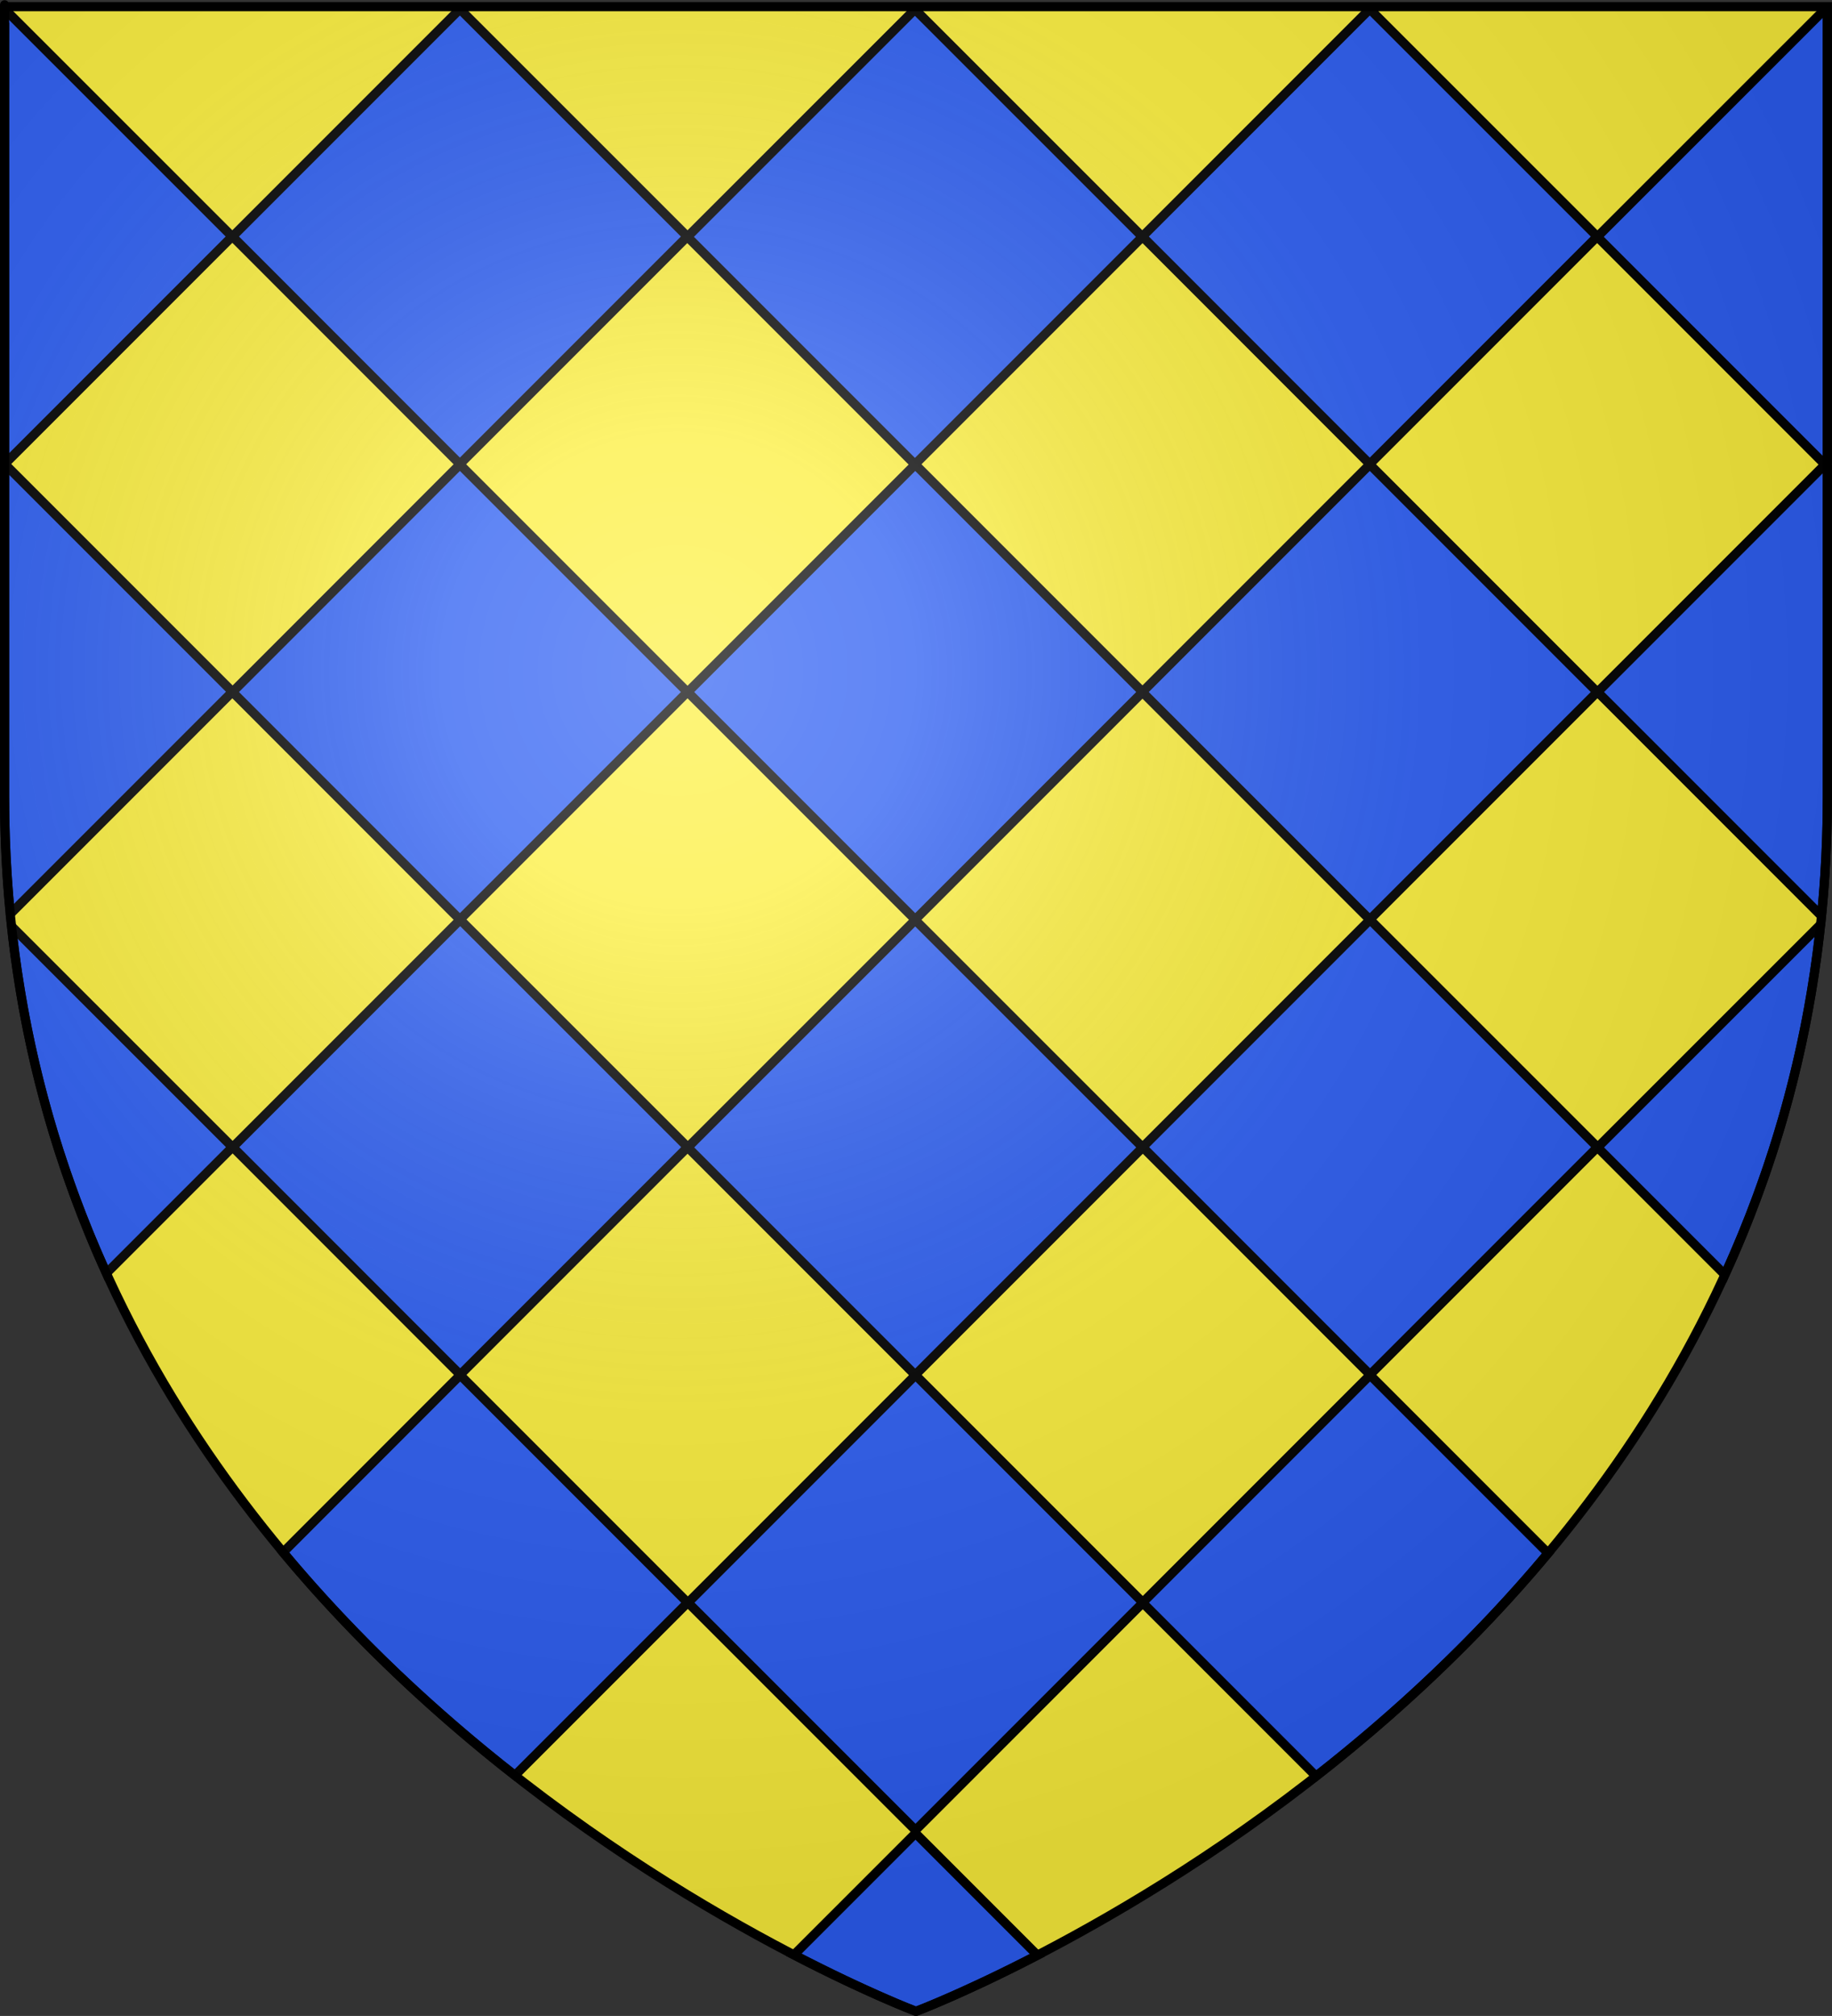 <?xml version="1.0" encoding="UTF-8" standalone="no"?>
<!-- Created with Inkscape (http://www.inkscape.org/) -->
<svg
   xmlns:svg="http://www.w3.org/2000/svg"
   xmlns="http://www.w3.org/2000/svg"
   xmlns:xlink="http://www.w3.org/1999/xlink"
   version="1.0"
   width="600.015"
   height="660"
   id="svg2">
  <rect width="100%" height="100%" fill="#333333" stroke="none"/>
  <desc
     id="desc4">Flag of Canton of Valais (Wallis)</desc>
  <defs
     id="defs6">
    <linearGradient
       id="linearGradient2893">
      <stop
         id="stop2895"
         style="stop-color:#ffffff;stop-opacity:0.314"
         offset="0" />
      <stop
         id="stop2897"
         style="stop-color:#ffffff;stop-opacity:0.251"
         offset="0.19" />
      <stop
         id="stop2901"
         style="stop-color:#6b6b6b;stop-opacity:0.125"
         offset="0.6" />
      <stop
         id="stop2899"
         style="stop-color:#000000;stop-opacity:0.125"
         offset="1" />
    </linearGradient>
    <radialGradient
       cx="221.445"
       cy="226.331"
       r="300"
       fx="221.445"
       fy="226.331"
       id="radialGradient3163"
       xlink:href="#linearGradient2893"
       gradientUnits="userSpaceOnUse"
       gradientTransform="matrix(1.353,0,0,1.349,-74.394,-85.747)" />
  </defs>
  <g
     transform="translate(-3.235,1.2525328e-6)"
     id="layer3"
     style="display:inline">
    <path
       d="M 303.235,658.5 C 303.235,658.5 601.735,546.18 601.735,260.728 C 601.735,-24.723 601.735,2.176 601.735,2.176 L 4.735,2.176 L 4.735,260.728 C 4.735,546.18 303.235,658.5 303.235,658.5 z"
       id="path2855"
       style="fill:#fcef3c;fill-opacity:1;fill-rule:evenodd;stroke:none;stroke-width:1px;stroke-linecap:butt;stroke-linejoin:miter;stroke-opacity:1" />
    <path
       d="M 1.531,2.969 L 1.5,3 C 1.5,2.905 1.5,104.32 1.5,151.906 L 1.531,151.938 L 76.031,77.438 L 1.531,2.969 z M 150.625,2.969 L 76.156,77.438 L 150.625,151.938 L 225.125,77.438 L 150.625,2.969 z M 448.625,2.969 L 374.156,77.438 L 448.625,151.938 L 523.125,77.438 L 448.625,2.969 z M 299.656,3.062 L 225.156,77.531 L 299.656,152.031 L 374.156,77.531 L 299.656,3.062 z M 597.656,3.062 L 523.156,77.531 L 597.656,152.031 L 598.5,151.188 L 598.5,3.906 L 597.656,3.062 z M 1.625,151.969 L 1.5,152.094 C 1.5,186.911 1.5,140.783 1.5,260.719 C 1.5,273.913 2.158,286.758 3.375,299.219 L 76.125,226.469 L 1.625,151.969 z M 150.625,152.062 L 76.156,226.562 L 150.625,301.062 L 225.125,226.562 L 150.625,152.062 z M 299.75,152.062 L 225.25,226.562 L 299.75,301.062 L 374.188,226.625 L 448.625,301.062 L 523.125,226.562 L 448.625,152.062 L 374.188,226.5 L 299.75,152.062 z M 597.75,152.062 L 523.25,226.562 L 596.594,299.906 C 597.854,287.232 598.5,274.154 598.5,260.719 L 598.5,152.812 L 597.75,152.062 z M 150.719,301.094 L 76.25,375.562 L 150.719,450.062 L 225.219,375.562 L 150.719,301.094 z M 448.719,301.094 L 374.25,375.562 L 448.719,450.062 L 523.219,375.562 L 448.719,301.094 z M 299.75,301.188 L 225.25,375.656 L 299.75,450.156 L 374.25,375.656 L 299.75,301.188 z M 596.281,302.656 L 523.25,375.656 L 564.938,417.344 C 580.53,383.203 591.754,345.066 596.281,302.656 z M 3.781,303.25 C 8.327,345.217 19.442,382.989 34.844,416.844 L 76.125,375.562 L 3.781,303.25 z M 150.719,450.188 L 92.719,508.219 C 116.686,536.978 143.038,561.178 168.656,581.25 L 225.219,524.688 L 150.719,450.188 z M 299.844,450.188 L 225.344,524.688 L 299.844,599.188 L 374.281,524.75 L 431.031,581.5 C 456.662,561.447 483.031,537.25 507.031,508.5 L 448.719,450.188 L 374.281,524.625 L 299.844,450.188 z M 299.844,600.188 L 260.031,640 C 284.261,652.568 300,658.5 300,658.5 C 300,658.5 315.666,652.622 339.781,640.125 L 299.844,600.188 z"
       transform="translate(3.235,-1.2525328e-6)"
       id="path12764"
       style="fill:#2b5df2;fill-opacity:1;fill-rule:evenodd;stroke:#000000;stroke-width:3;stroke-linecap:butt;stroke-linejoin:miter;stroke-miterlimit:4;stroke-dasharray:none;stroke-opacity:1;display:inline" />
  </g>
  <g
     transform="translate(-3.235,1.2525328e-6)"
     id="layer4"
     style="display:inline" />
  <g
     transform="translate(-3.235,1.2525328e-6)"
     id="layer2">
    <path
       d="M 303.235,658.5 C 303.235,658.5 601.735,546.18 601.735,260.728 C 601.735,-24.723 601.735,2.176 601.735,2.176 L 4.735,2.176 L 4.735,260.728 C 4.735,546.18 303.235,658.5 303.235,658.5 z"
       id="path2875"
       style="opacity:1;fill:url(#radialGradient3163);fill-opacity:1;fill-rule:evenodd;stroke:none;stroke-width:1px;stroke-linecap:butt;stroke-linejoin:miter;stroke-opacity:1" />
  </g>
  <g
     transform="translate(-3.235,1.2525328e-6)"
     id="layer1">
    <path
       d="M 303.235,658.5 C 303.235,658.5 4.735,546.18 4.735,260.728 C 4.735,-24.723 4.735,2.176 4.735,2.176 L 601.735,2.176 L 601.735,260.728 C 601.735,546.18 303.235,658.5 303.235,658.5 z"
       id="path1411"
       style="opacity:1;fill:none;fill-opacity:1;fill-rule:evenodd;stroke:#000000;stroke-width:3;stroke-linecap:butt;stroke-linejoin:miter;stroke-miterlimit:4;stroke-dasharray:none;stroke-opacity:1" />
  </g>
</svg>
